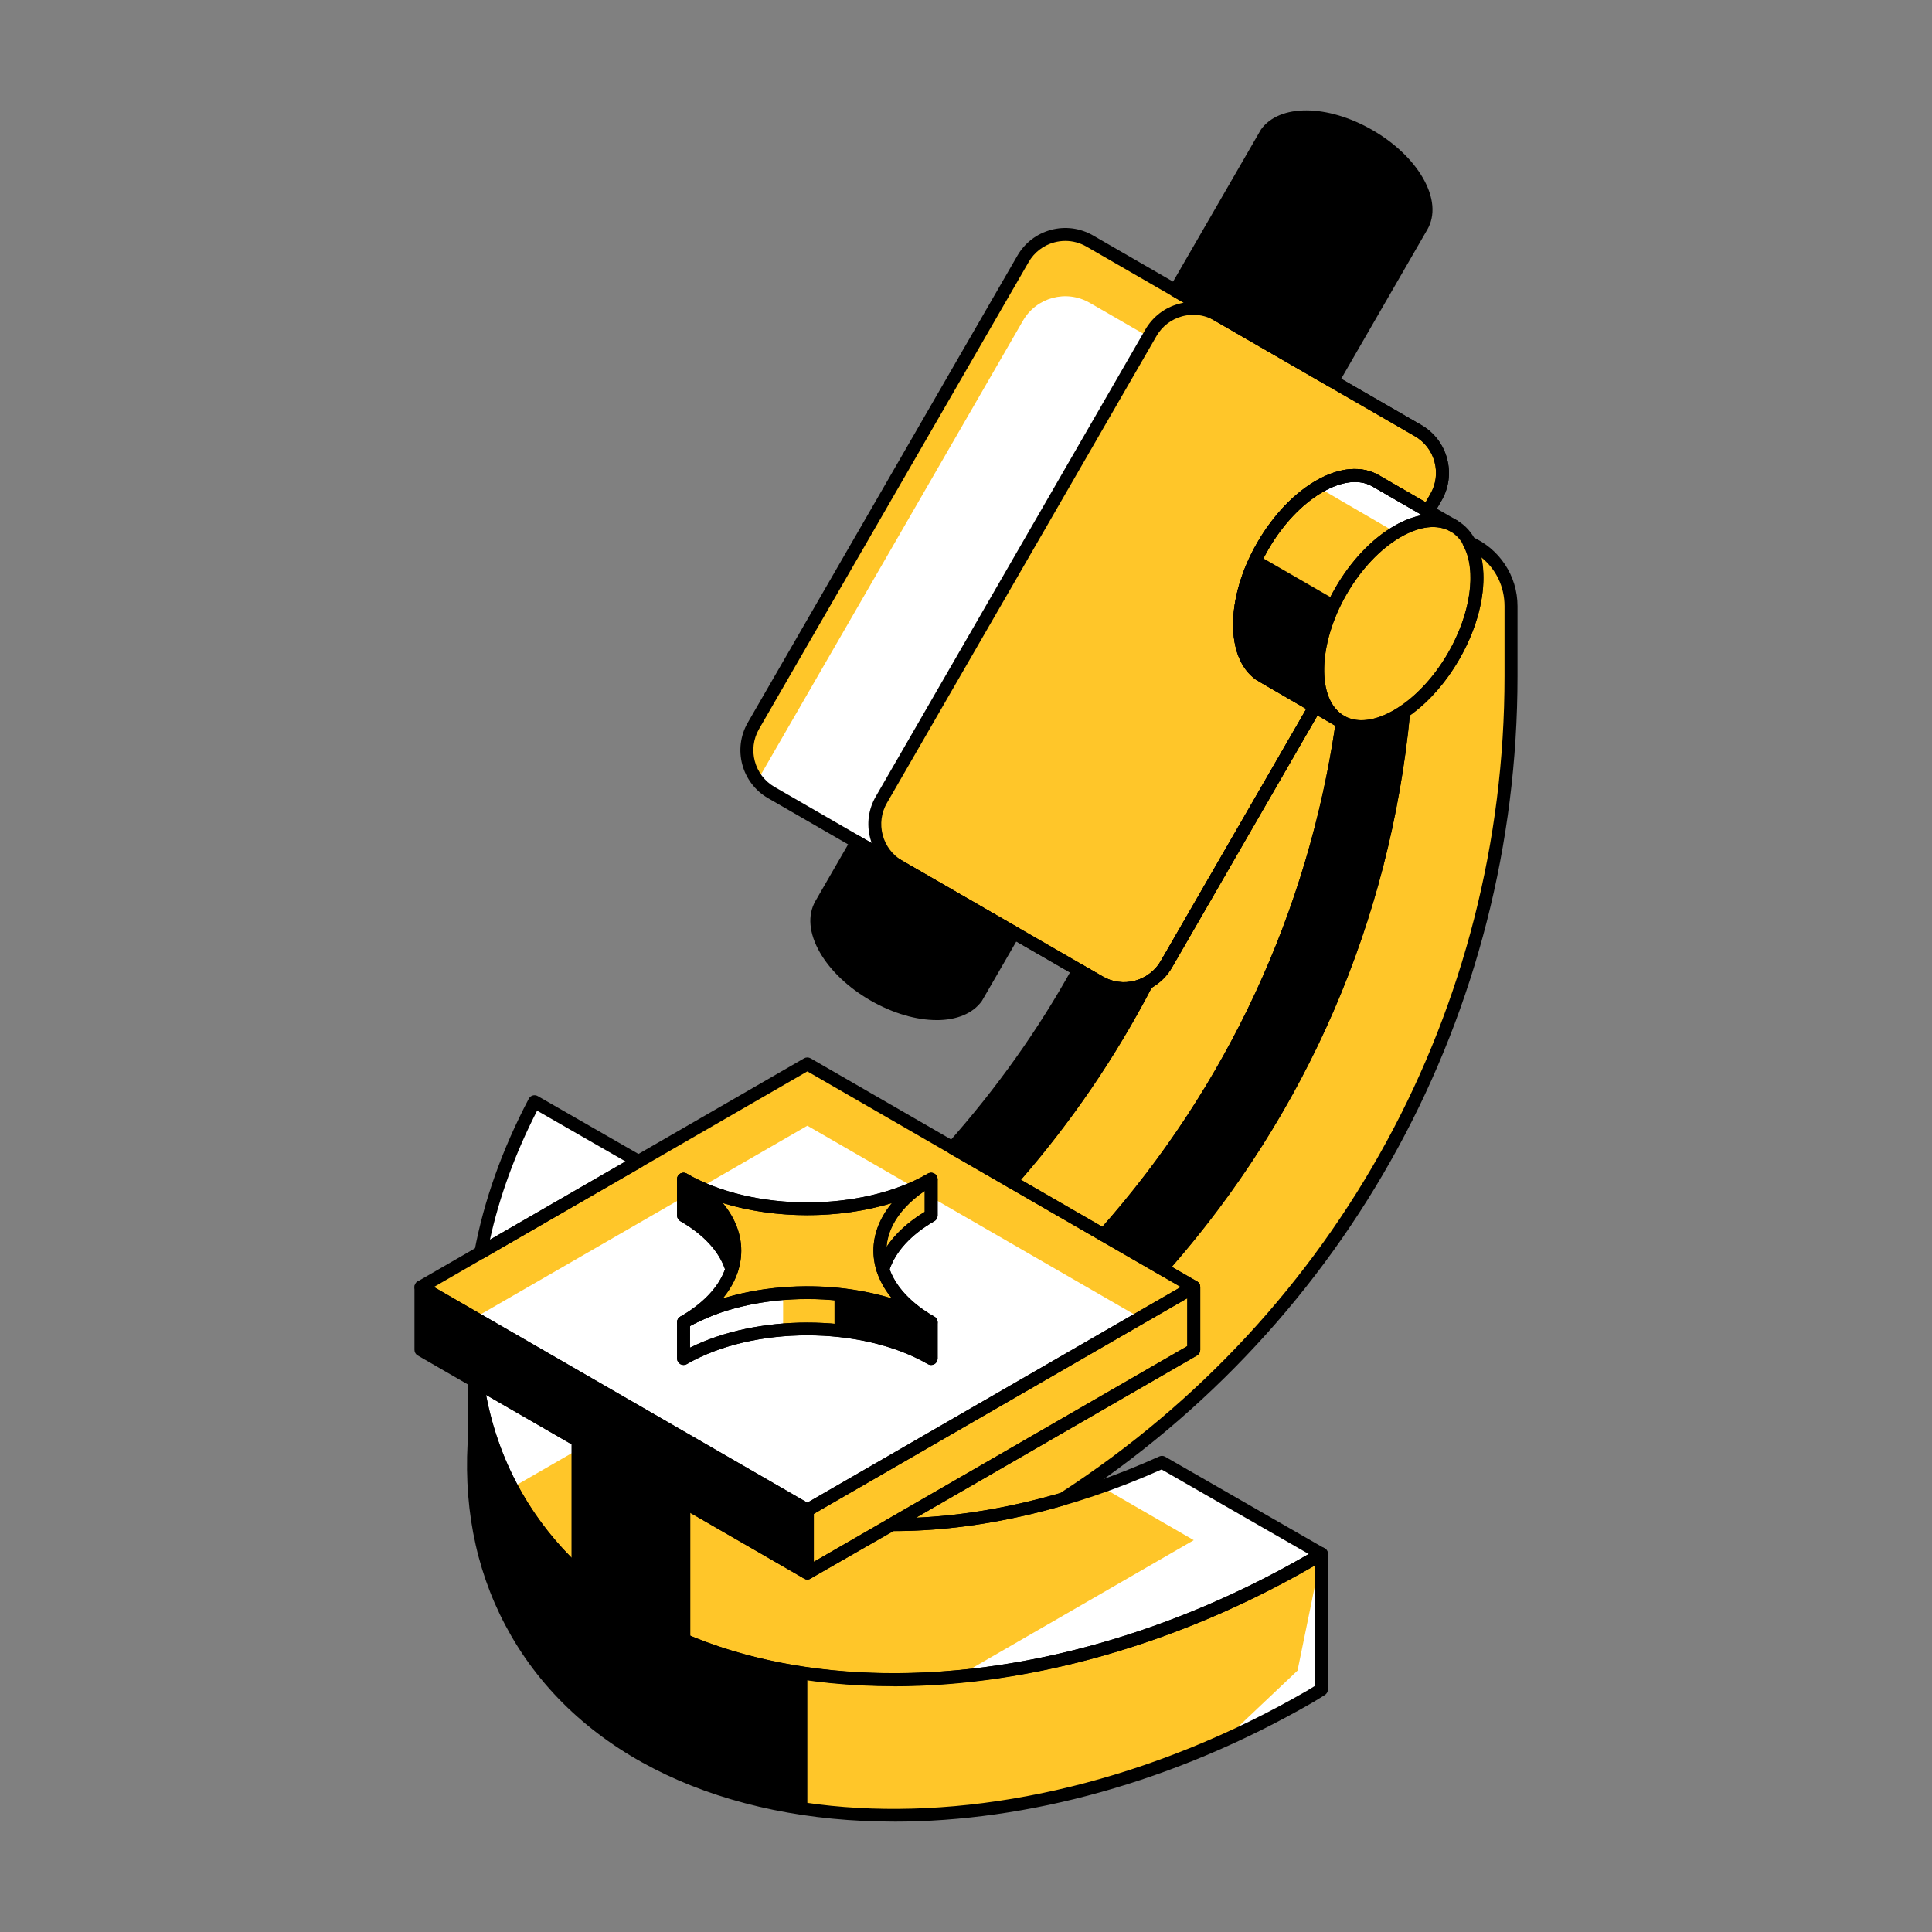 <?xml version="1.0" encoding="UTF-8"?>
<svg id="Layer_1" data-name="Layer 1" xmlns="http://www.w3.org/2000/svg" viewBox="0 0 595.28 595.28">
  <rect x="0" y="0" width="595.28" height="595.28" fill="#808080" stroke="none"/>
  <defs>
    <style>
      .cls-1 {
        fill: #fff;
      }

      .cls-2 {
        fill: #ffc629;
      }
    </style>
  </defs>
  <path class="cls-1" d="m358.03,450.55c-27.53,12.42-56.19,19.22-82.67,19.22-.26,0-.51-.01-.76-.02l-25.83,14.91-101.72-58.73c1.85,12.42,5.86,24.29,12.21,35.28,21.46,37.17,65.02,56.34,116.11,56.34,40.44,0,85.62-12.02,128.26-36.64,1.21-.7,2.37-1.43,3.56-2.14l-49.14-28.24Z"/>
  <path d="m311.47,364.02c16.46-18.63,30.53-39.2,41.91-61.18-4.43,2.34-9.91,2.46-14.57-.23l-6.44-3.72c-10.82,19.61-23.93,37.92-38.88,54.74l17.98,10.38Z"/>
  <path class="cls-1" d="m248.76,327.81l-119.06,68.74,119.06,68.74,119.06-68.74-119.06-68.74Zm38.16,79.6v11.17c-21.07-12.17-55.24-12.17-76.31,0h0s0,0,0,0v-11.17h0c2.32-1.34,4.83-2.51,7.44-3.56-2.61,1.05-5.12,2.22-7.44,3.56,8.01-4.62,12.96-10.34,14.88-16.32-1.85-6.07-6.76-11.88-14.88-16.57v-11.17c1.5.87,2.86,1.78,4.15,2.72-1.29-.94-2.65-1.85-4.15-2.72,21.07,12.17,55.24,12.17,76.31,0v11.17c-8.11,4.68-13.02,10.49-14.88,16.55,1.92,5.98,6.86,11.71,14.88,16.34Z"/>
  <path class="cls-2" d="m275.36,469.76c-.26,0-.51-.01-.76-.02l-25.83,14.91-68.27-39.41-22.72,13.11c.51.95.93,1.92,1.47,2.85,21.46,37.17,65.02,56.34,116.11,56.34,6.49,0,13.13-.42,19.82-1.05l72.64-41.94-28.61-16.52c-21.57,7.6-43.36,11.71-63.85,11.71Z"/>
  <polygon points="129.7 396.55 129.7 415.92 248.76 484.66 248.76 465.29 129.7 396.55"/>
  <polygon class="cls-2" points="367.82 396.55 367.82 415.92 248.76 484.66 248.76 465.29 367.82 396.55"/>
  <path d="m178.08,443.85v40.72c9.33,8.56,20.34,15.48,32.63,20.72v-42.61l-32.63-18.84Z"/>
  <path class="cls-1" d="m388.11,207.78h0s0,0,0,0c-8.62-6.16-8.29-23.47.98-39.53,9.61-16.64,25.17-25.64,34.76-20.1l16.15,9.32,2.44-4.23c4.16-7.2,1.69-16.41-5.51-20.57l-101.16-58.41c-7.2-4.16-16.41-1.69-20.57,5.51l-83.06,143.86c-4.16,7.2-1.69,16.41,5.51,20.57l101.16,58.41c7.2,4.16,16.41,1.69,20.57-5.51l45.83-79.39c-7.26-4.2-16.91-9.79-17.1-9.93Z"/>
  <path d="m410.53,117.43l27.54-47.69c4.45-7.7-2.78-20.21-16.14-27.92-12.9-7.45-26.81-7.71-31.75-.79h0s0,0,0,0c-.05.07-16.72,28.94-28.01,48.47l48.37,27.93Z"/>
  <path d="m264.04,259.44l-11.05,19.13c-4.45,7.7,2.78,20.2,16.14,27.92,12.9,7.45,26.8,7.71,31.75.79h0s0,0,0,0c.05-.06,5.71-9.86,11.52-19.91l-48.37-27.93Z"/>
  <ellipse class="cls-2" cx="430.52" cy="192.17" rx="34.78" ry="20.05" transform="translate(48.84 468.93) rotate(-60)"/>
  <path class="cls-2" d="m413.13,222.29c-9.59-5.54-9.58-23.51.03-40.15,9.61-16.64,25.17-25.64,34.76-20.1l-24.07-13.9c-9.59-5.54-25.15,3.46-34.76,20.1-9.27,16.06-9.6,33.37-.98,39.53h0s0,0,0,0c.31.22,25.02,14.51,25.02,14.51Z"/>
  <path d="m411.72,185.01l-22.48-12.98c-.54-.31-1.12-.5-1.67-.78-7.66,15.17-7.55,30.75.54,36.52h0s0,0,0,0c.22.16,12.78,7.43,20.01,11.61.41-.24.82-.53,1.23-.76-5.1-7.18-4.29-20.52,2.37-33.62Z"/>
  <path class="cls-1" d="m430.07,164.07c6.45-3.87,12.93-4.87,17.84-2.03l-24.07-13.9c-4.89-2.82-11.33-1.85-17.74,1.97,1.82,1.1,11.5,6.72,23.97,13.96Z"/>
  <path class="cls-2" d="m286.92,363.35c-21.07,12.17-55.24,12.17-76.31,0,21.07,12.17,21.07,31.89,0,44.06,21.07-12.17,55.24-12.17,76.31,0-21.07-12.17-21.07-31.89,0-44.06Z"/>
  <path class="cls-2" d="m210.61,407.41h0v11.17h0s0,0,0,0c21.07-12.17,55.24-12.17,76.31,0v-11.17l-4.48-2.3c-21.19-9.8-52.19-9.04-71.83,2.3Z"/>
  <path d="m210.6,363.35v11.17c8.12,4.69,13.03,10.5,14.88,16.57,3.13-9.75-1.81-20.2-14.88-27.74Z"/>
  <path class="cls-2" d="m272.03,391.07c1.87-6.06,6.77-11.87,14.88-16.55v-11.17c-13.06,7.54-18,17.98-14.88,27.72Z"/>
  <path class="cls-1" d="m196.72,357.86l-32.04-18.41c-8.09,15.39-13.67,31.05-16.56,46.46l48.59-28.05Z"/>
  <path class="cls-2" d="m210.6,368.88v-5.53c1.5.87,2.86,1.78,4.15,2.72-1.29-.94-2.65-1.85-4.15-2.72,1.63.94,3.35,1.78,5.12,2.57l33.04-19.07,33.04,19.07c1.77-.79,3.5-1.63,5.12-2.57v5.53l64.42,37.19,16.49-9.52-119.06-68.74-119.06,68.74,16.49,9.52,64.42-37.19Z"/>
  <g>
    <path class="cls-2" d="m315.19,98.81c4.16-7.2,13.36-9.67,20.57-5.51l101.16,58.41c1.7.98,3.11,2.26,4.25,3.71l1.26-2.18c4.16-7.2,1.69-16.41-5.51-20.57l-101.16-58.41c-7.2-4.16-16.41-1.69-20.57,5.51l-83.06,143.86c-3.18,5.5-2.46,12.16,1.26,16.86l81.8-141.68Z"/>
    <path class="cls-2" d="m388.1,207.78h0c-2.14-1.53-3.72-3.75-4.76-6.46-2.87,11.15-1.35,21.13,4.76,25.49h0s0,0,0,0c.12.09,4.11,2.4,8.86,5.16l8.24-14.27c-7.26-4.2-16.91-9.79-17.1-9.93h0Z"/>
  </g>
  <path class="cls-2" d="m403.61,480.92c-96.51,55.72-205.91,46.9-244.37-19.7-6.33-10.97-10.28-22.84-12.12-35.24l-1.06-.61v19.47c-1.11,20.73,3.02,40.6,13.18,58.2,38.45,66.6,147.86,75.42,244.37,19.7,1.22-.7,2.36-1.47,3.56-2.19v-41.81c-1.2.71-2.34,1.47-3.56,2.17Z"/>
  <path class="cls-2" d="m452.59,167.15c4.39,8.02,2.89,21.9-4.7,35.04-4.29,7.42-9.76,13.31-15.36,17.08-6.11,64.19-32.56,124.15-74.58,171.58l9.87,5.7v19.37l-93.21,53.82c.25,0,.49.03.75.03,16.81,0,34.5-2.76,52.22-7.93,85.74-55.42,138.01-150.72,138.01-253.5v-21.56c0-9.18-5.58-16.45-12.99-19.62Z"/>
  <path d="m413.57,222.5c-8.48,59.11-34.28,114-73.52,158.02l17.9,10.33c42.02-47.43,68.47-107.39,74.58-171.58-6.76,4.55-13.7,5.98-18.96,3.22Z"/>
  <path class="cls-2" d="m413.13,222.29c-1.2-.69-2.25-1.58-3.15-2.63.9,1.05,1.95,1.94,3.15,2.63,0,0-3.52-2.04-7.92-4.58l-45.83,79.39c-.52.91-1.13,1.74-1.8,2.49-.53.59-1.11,1.11-1.72,1.59-.78.64-1.6,1.19-2.48,1.66-11.38,21.99-25.45,42.55-41.91,61.18l28.59,16.51c39.24-44.03,65.04-98.92,73.52-158.02-.15-.08-.3-.12-.44-.21Z"/>
  <path class="cls-2" d="m388.11,207.78h0s0,0,0,0c-8.62-6.16-8.29-23.47.98-39.53,9.61-16.64,25.17-25.64,34.76-20.1l16.15,9.32,2.44-4.23c4.16-7.2,1.69-16.41-5.51-20.57l-61.73-35.64c-7.2-4.16-16.41-1.69-20.56,5.51l-83.06,143.86c-4.16,7.2-1.69,16.41,5.51,20.56l61.73,35.64c7.2,4.16,16.41,1.69,20.57-5.51l45.83-79.39c-7.26-4.2-16.91-9.79-17.1-9.93Z"/>
  <path class="cls-1" d="m211.49,418.12c8.48-4.69,18.95-7.45,29.8-8.33v-11.08c-10.86.87-21.31,3.58-29.8,8.27v11.14Z"/>
  <path d="m257.12,398.74v11.13c10.9.98,21.39,3.87,29.8,8.72v-11.17l-4.48-2.3c-7.51-3.47-16.28-5.55-25.32-6.37Z"/>
  <path d="m248.76,515.69c-39.35-5.6-71.89-23.95-89.51-54.47-6.33-10.97-10.28-22.84-12.12-35.24l-1.06-.61v19.47c-1.11,20.73,3.02,40.6,13.18,58.2,17.62,30.52,50.16,48.87,89.51,54.47v-41.82Z"/>
  <polygon class="cls-1" points="407.17 478.75 407.17 520.56 376.51 536.76 399.79 514.73 407.17 478.75"/>
  <path d="m311.47,366.01c-.34,0-.68-.09-1-.26l-17.99-10.38c-.52-.3-.88-.82-.97-1.41-.1-.59.08-1.19.48-1.64,15.08-16.96,28.07-35.26,38.63-54.39.26-.47.69-.81,1.21-.95.51-.13,1.06-.08,1.53.19l6.45,3.72c3.9,2.25,8.63,2.32,12.63.2.78-.4,1.72-.26,2.33.34.62.61.77,1.56.37,2.33-11.47,22.16-25.66,42.88-42.18,61.58-.39.44-.94.67-1.49.67Zm-14.89-12.88l14.47,8.35c14.75-16.88,27.59-35.4,38.22-55.13-3.91.68-7.94.03-11.46-2.01l-4.69-2.71c-10.13,18.06-22.41,35.36-36.54,51.5Z"/>
  <path d="m248.76,467.28c-.34,0-.69-.09-1-.26l-119.06-68.74c-.62-.36-1-1.02-1-1.73s.38-1.37,1-1.73l119.06-68.74c.61-.35,1.38-.35,1.99,0l119.07,68.74c.62.36,1,1.02,1,1.73s-.38,1.37-1,1.73l-119.07,68.74c-.31.18-.65.26-1,.26Zm-115.08-70.73l115.08,66.44,115.08-66.44-115.08-66.44-115.08,66.44Zm76.93,24.02c-.34,0-.69-.09-1-.26-.62-.36-1-1.02-1-1.73v-11.13c-.01-.15,0-.29.03-.43h0c.02-.08.04-.15.06-.22h0s0,0,0,0c.14-.44.43-.82.85-1.08h0s.03-.02.05-.03c.02-.02.04-.03.06-.04,7.02-4.06,11.75-9.09,13.72-14.58-1.91-5.61-6.66-10.72-13.78-14.82-.62-.36-1-1.02-1-1.73v-11.14c0-.35.08-.71.26-1.03.24-.42.62-.72,1.04-.87h0c.1-.04.21-.07.32-.09h0c.45-.1.93-.02,1.36.23.02.02.04.03.06.04,20.5,11.79,53.79,11.79,74.26-.04.61-.35,1.38-.35,1.99,0,.62.36,1,1.02,1,1.73v11.18c0,.71-.38,1.37-1,1.72-7.09,4.1-11.84,9.21-13.78,14.82,1.97,5.5,6.72,10.54,13.78,14.63.62.35,1,1.01,1,1.72v11.17c0,.71-.38,1.37-1,1.73-.61.35-1.38.35-1.99,0-20.49-11.84-53.84-11.83-74.32,0-.31.18-.65.26-1,.26Zm38.15-13.06c12.91,0,25.81,2.58,36.17,7.74v-6.71c-7.62-4.64-12.73-10.45-14.79-16.87-.12-.39-.12-.8,0-1.19,2.02-6.54,7.12-12.43,14.79-17.1v-6.71c-19.81,9.87-48.96,10.3-69.57,1.29-.58.19-1.23.1-1.77-.29-.32-.24-.65-.47-.99-.71v6.42c7.7,4.68,12.8,10.58,14.79,17.12.12.39.12.8,0,1.19-1.32,4.08-3.86,7.91-7.5,11.36l.02.05c.41,1.02-.08,2.18-1.1,2.59h0s-.02.01-.03.01c-.89.36-1.74.72-2.55,1.08-1.29.58-2.48,1.17-3.62,1.78v6.68c10.35-5.16,23.26-7.74,36.16-7.74Z"/>
  <path d="m248.76,486.65c-.34,0-.69-.09-1-.26l-119.06-68.74c-.62-.36-1-1.02-1-1.73v-19.37c0-.71.38-1.37,1-1.73.61-.35,1.38-.35,1.99,0l119.06,68.74c.62.36,1,1.02,1,1.73v19.37c0,.71-.38,1.37-1,1.73-.31.18-.65.26-1,.26Zm-117.07-71.88l115.08,66.44v-14.77l-115.08-66.44v14.77Z"/>
  <path d="m248.76,486.65c-.34,0-.69-.09-1-.26-.62-.36-1-1.02-1-1.73v-19.37c0-.71.38-1.37,1-1.73l119.07-68.74c.61-.35,1.38-.35,1.99,0,.62.36,1,1.02,1,1.73v19.37c0,.71-.38,1.37-1,1.73l-119.07,68.74c-.31.18-.65.26-1,.26Zm1.99-20.21v14.77l115.08-66.44v-14.77l-115.08,66.44Z"/>
  <path d="m210.7,507.29c-.26,0-.53-.05-.78-.16-12.67-5.41-23.84-12.51-33.19-21.09-.41-.38-.64-.91-.64-1.47v-40.72c0-.71.38-1.37,1-1.73.61-.35,1.38-.35,1.99,0l32.62,18.84c.62.36,1,1.02,1,1.73v42.61c0,.67-.34,1.29-.89,1.66-.33.22-.72.33-1.1.33Zm-30.63-23.6c8.19,7.39,17.81,13.62,28.64,18.55v-38.41l-28.64-16.54v36.39Z"/>
  <path d="m346.31,306.63c-2.96,0-5.87-.78-8.5-2.3l-101.16-58.4c-8.14-4.7-10.94-15.15-6.24-23.29l83.06-143.86c2.28-3.94,5.95-6.76,10.35-7.95,4.39-1.18,8.98-.57,12.94,1.7l101.16,58.41c3.94,2.28,6.76,5.95,7.94,10.35,1.18,4.4.58,8.99-1.7,12.94l-2.44,4.23c-.26.46-.7.79-1.21.93-.5.14-1.05.07-1.51-.2l-16.15-9.33c-8.47-4.91-23.15,3.97-32.04,19.37-8.56,14.82-9.26,31.36-1.58,36.89,1,.61,12.57,7.3,16.97,9.85.95.55,1.28,1.76.73,2.72l-45.83,79.39c-2.28,3.94-5.96,6.76-10.35,7.94-1.47.39-2.96.59-4.44.59Zm-18.06-232.4c-1.13,0-2.28.15-3.4.45-3.37.9-6.18,3.07-7.92,6.09l-83.06,143.86c-3.6,6.24-1.46,14.24,4.78,17.84l101.16,58.41c3.02,1.75,6.55,2.2,9.91,1.31,3.37-.9,6.19-3.07,7.94-6.08l44.84-77.67c-14.77-8.55-15.37-8.92-15.54-9.04h0c-9.5-6.78-9.32-25.29.4-42.15,10.32-17.86,26.8-26.99,37.48-20.83l14.42,8.33,1.45-2.51c1.75-3.02,2.21-6.55,1.31-9.92-.9-3.37-3.06-6.18-6.08-7.92l-101.16-58.41c-2.01-1.16-4.25-1.76-6.51-1.76Z"/>
  <path d="m410.53,119.43c-.35,0-.69-.09-1-.26l-48.37-27.93c-.46-.26-.79-.7-.93-1.21-.13-.51-.06-1.05.2-1.51l11.02-19.07q17-29.42,17.07-29.54c5.68-7.95,20.46-7.85,34.4.19,6.76,3.91,12.26,9.12,15.48,14.69,3.42,5.92,3.91,11.58,1.38,15.95l-27.53,47.69c-.26.46-.7.79-1.21.93-.17.05-.34.07-.51.07Zm-45.65-30.65l44.92,25.93,26.54-45.97c1.78-3.08,1.29-7.33-1.38-11.96-2.88-4.98-7.86-9.68-14.02-13.24-11.75-6.78-24.82-7.39-29.14-1.36-.18.32-9.12,15.8-18.28,31.65l-8.63,14.94Z"/>
  <path d="m288.6,314.31c-6.18,0-13.42-2.03-20.46-6.09-6.76-3.91-12.26-9.12-15.48-14.69-3.42-5.92-3.92-11.58-1.39-15.95l11.04-19.13c.26-.46.7-.79,1.21-.93.5-.15,1.05-.07,1.51.2l48.37,27.93c.46.26.79.7.93,1.21.13.51.06,1.05-.2,1.51-11.5,19.9-11.53,19.94-11.6,20.05-2.82,3.93-7.86,5.9-13.94,5.9Zm-23.83-52.15l-10.05,17.41c-1.78,3.08-1.29,7.33,1.39,11.96,2.87,4.97,7.85,9.68,14.02,13.24,11.76,6.78,24.82,7.39,29.14,1.36.16-.29,5.09-8.81,10.42-18.03l-44.92-25.93Z"/>
  <path d="m419.57,225.95c-2.66,0-5.18-.62-7.44-1.92h0c-10.7-6.19-11.01-25.02-.71-42.88,4.82-8.35,11.25-15.12,18.12-19.09,7.2-4.16,14.09-4.79,19.37-1.74,5.29,3.05,8.19,9.31,8.18,17.64,0,7.92-2.67,16.89-7.48,25.23-8.14,14.09-20.1,22.75-30.05,22.75Zm-5.45-5.38c8.49,4.9,23.15-3.97,32.04-19.37,4.48-7.75,6.94-16.01,6.95-23.25,0-6.84-2.19-11.88-6.19-14.19-3.99-2.31-9.45-1.69-15.38,1.73-6.27,3.63-12.18,9.89-16.65,17.64-8.89,15.39-9.24,32.53-.76,37.43h0Z"/>
  <path d="m413.13,224.29c-.34,0-.68-.09-1-.26-.01-.01-.02-.02-.03-.02-24.78-14.33-25.06-14.54-25.16-14.62-9.49-6.77-9.3-25.28.42-42.14,4.82-8.35,11.25-15.12,18.12-19.09,7.2-4.16,14.09-4.79,19.37-1.74l24.05,13.89s.01,0,.02,0c.95.55,1.28,1.77.73,2.72-.57.95-1.78,1.26-2.72.73h0c-4-2.32-9.45-1.69-15.38,1.73-6.27,3.63-12.18,9.89-16.65,17.64-8.89,15.39-9.24,32.53-.76,37.43h0c.95.55,1.28,1.77.73,2.72-.37.64-1.04,1-1.72,1Zm4.32-75.79c-3.01,0-6.41,1.04-9.98,3.1-6.27,3.63-12.18,9.89-16.65,17.64-8.57,14.84-9.26,31.4-1.55,36.91.44.27,8.18,4.76,16.08,9.33-3.15-8.78-1.15-21.8,6.09-34.34,4.82-8.35,11.25-15.12,18.12-19.09,2.96-1.72,5.87-2.83,8.63-3.33l-15.33-8.84c-1.59-.92-3.41-1.37-5.4-1.37Z"/>
  <path d="m286.91,409.4c-.34,0-.68-.09-1-.26-20.49-11.84-53.84-11.84-74.32,0-.94.52-2.17.22-2.72-.73-.18-.32-.26-.66-.26-1,0-.69.36-1.35,1-1.73,9.55-5.51,14.81-12.73,14.81-20.31s-5.26-14.79-14.81-20.31c-.64-.37-1-1.04-1-1.73,0-.34.08-.68.26-1,.56-.95,1.78-1.27,2.72-.73,20.5,11.84,53.84,11.84,74.32,0,.93-.53,2.16-.23,2.72.73.18.32.26.66.26,1,0,.69-.36,1.35-1,1.73-9.55,5.51-14.81,12.72-14.81,20.31s5.26,14.79,14.81,20.31c.64.37,1,1.04,1,1.73,0,.34-.08.68-.26,1-.37.64-1.04,1-1.73,1Zm-38.16-13.06c8.97,0,17.94,1.24,26.06,3.74-3.73-4.5-5.69-9.49-5.69-14.7s1.97-10.2,5.69-14.7c-16.23,4.98-35.88,4.99-52.11,0,3.72,4.49,5.69,9.49,5.69,14.7s-1.97,10.2-5.69,14.7c8.11-2.49,17.08-3.74,26.05-3.74Z"/>
  <path d="m210.61,420.57c-.34,0-.69-.09-1-.26-.62-.36-1-1.02-1-1.73v-11.17c0-.71.38-1.37,1-1.73,19.98-11.53,51.66-12.55,73.66-2.38l4.55,2.34c.66.34,1.08,1.02,1.08,1.77v11.17c0,.71-.38,1.37-1,1.73-.61.35-1.38.35-1.99,0-20.49-11.84-53.84-11.83-74.32,0-.31.18-.65.26-1,.26Zm38.15-13.06c12.91,0,25.81,2.58,36.17,7.74v-6.63l-3.4-1.75c-20.5-9.47-49.92-8.72-68.93,1.7v6.68c10.35-5.16,23.26-7.74,36.16-7.74Z"/>
  <path d="m225.48,393.08c-.77.05-1.65-.58-1.9-1.41-1.78-5.84-6.61-11.17-13.97-15.42-.62-.36-1-1.02-1-1.73v-11.18c0-.71.38-1.37,1-1.73.61-.35,1.38-.35,1.99,0,13.44,7.76,19.34,19.01,15.78,30.08-.26.82-1.03,1.38-1.9,1.38Zm-12.89-19.69c5.11,3.1,9.07,6.75,11.75,10.76-.5-6.22-4.59-12.28-11.75-17.19v6.44Z"/>
  <path d="m272.03,393.06c-.87,0-1.63-.56-1.9-1.38-3.54-11.06,2.35-22.3,15.78-30.06.61-.35,1.38-.35,1.99,0,.62.36,1,1.02,1,1.73v11.18c0,.71-.38,1.37-1,1.73-7.34,4.24-12.17,9.57-13.97,15.41-.25.83-1.1,1.3-1.9,1.41Zm12.89-26.11c-7.16,4.91-11.25,10.97-11.74,17.2,2.68-4.02,6.64-7.66,11.74-10.76v-6.44Z"/>
  <path d="m148.13,387.9c-.4,0-.81-.12-1.15-.37-.63-.45-.95-1.22-.8-1.99,2.93-15.62,8.56-31.44,16.75-47.02.25-.48.69-.84,1.21-.99s1.08-.08,1.55.19l32.04,18.41c.62.35,1,1.01,1,1.73s-.38,1.37-1,1.73l-48.59,28.05c-.31.18-.65.26-1,.26Zm17.36-45.69c-6.75,13.19-11.63,26.54-14.53,39.76l41.77-24.11-27.24-15.65Z"/>
  <path d="m275.35,519.55c-53.85,0-96.8-20.9-117.84-57.34-6.34-10.98-10.53-23.1-12.45-35.99-.11-.75.22-1.51.85-1.93.63-.44,1.44-.46,2.12-.08l100.72,58.16,24.84-14.34c.3-.17.65-.26,1-.26l.76.02c25.95,0,54.25-6.58,81.85-19.04.58-.26,1.26-.23,1.81.09l49.14,28.24c.61.35,1,1,1,1.71,0,.71-.36,1.36-.97,1.73l-1.27.76c-.77.47-1.54.94-2.32,1.39-41.22,23.8-87.12,36.91-129.25,36.91Zm-125.64-89.78c2.07,10.85,5.85,21.07,11.26,30.44,20.31,35.17,61.99,55.35,114.38,55.35,41.44,0,86.64-12.92,127.26-36.38.21-.12.42-.24.63-.37l-45.33-26.04c-27.82,12.41-56.35,18.97-82.56,18.97l-25.6,14.63c-.61.35-1.38.35-1.99,0l-98.05-56.61Z"/>
  <path d="m275.48,561.27c-51.86,0-96.17-19.49-117.97-57.24-10.09-17.48-14.61-37.43-13.44-59.3v-19.36c0-.71.37-1.37.99-1.73.62-.35,1.38-.36,1.99,0l1.06.61c.53.3.89.83.98,1.43,1.85,12.47,5.85,24.09,11.88,34.53,37.84,65.54,146.24,74.07,241.64,18.97h0c.68-.39,1.34-.8,2-1.21l1.53-.94c.62-.36,1.38-.37,2.01-.02.62.35,1.01,1.02,1.01,1.73v41.81c0,.7-.37,1.35-.96,1.71l-1.46.91c-.7.44-1.4.88-2.13,1.3-42.84,24.74-88.32,36.81-129.12,36.81Zm-127.43-121.49v5.06c-1.13,21.19,3.22,40.4,12.91,57.2,37.84,65.55,146.24,74.06,241.64,18.97.68-.39,1.34-.8,2-1.22l.57-.35v-37.14c-.19.11-.38.22-.57.34h0c-97.3,56.17-208.14,47.01-247.09-20.43-4.04-7-7.2-14.51-9.46-22.43Z"/>
  <path d="m275.35,471.75c-.9,0-2.06-.62-2.3-1.49s-.23-1.8.55-2.26l92.22-53.24v-17.07l-8.87-5.12c-.52-.3-.87-.82-.97-1.41-.1-.59.08-1.19.48-1.64,42.41-47.88,68.03-106.82,74.09-170.44.06-.6.37-1.13.87-1.46,5.55-3.74,10.79-9.57,14.74-16.43,7-12.12,8.88-25.42,4.68-33.1-.4-.74-.3-1.66.27-2.29s1.48-.82,2.26-.49c8.63,3.69,14.2,12.11,14.2,21.45v21.56c0,103.56-51.93,198.95-138.92,255.18-.16.1-.34.18-.52.24-18.21,5.32-35.97,8.01-52.78,8.01Zm85.7-81.41l7.76,4.48c.62.36,1,1.02,1,1.73v19.37c0,.71-.38,1.37-1,1.73l-86.56,49.97c14.28-.63,29.21-3.18,44.47-7.62,85.69-55.51,136.85-149.57,136.85-251.67v-21.56c0-6.05-2.67-11.48-7.21-15.08,2,8.81-.41,20.5-6.76,31.5-4.07,7.05-9.43,13.12-15.19,17.19-6.21,63.31-31.56,122-73.37,169.96Zm-33.48,71.48h.05-.05Z"/>
  <path d="m357.95,392.85c-.34,0-.68-.09-1-.26l-17.9-10.33c-.52-.3-.88-.82-.97-1.41s.08-1.19.48-1.64c39.39-44.19,64.64-98.48,73.04-156.99.09-.64.49-1.19,1.06-1.49s1.26-.29,1.83.01c4.39,2.3,10.56,1.17,16.92-3.11.63-.42,1.47-.45,2.13-.06.66.39,1.04,1.14.96,1.9-6.13,64.47-32.09,124.19-75.07,172.72-.39.44-.93.67-1.49.67Zm-14.79-12.83l14.38,8.3c40.91-46.68,65.96-103.72,72.61-165.31-5.35,2.77-10.56,3.57-14.97,2.27-8.74,57.53-33.59,110.93-72.01,154.74Z"/>
  <path d="m340.06,382.52c-.34,0-.68-.09-1-.26l-28.59-16.51c-.52-.3-.87-.81-.97-1.41s.08-1.19.47-1.64c16.31-18.46,30.31-38.9,41.63-60.78.19-.36.48-.65.84-.84.77-.4,1.48-.89,2.16-1.44.54-.43,1.04-.87,1.49-1.37.59-.66,1.12-1.4,1.56-2.16l45.83-79.39c.26-.46.7-.79,1.21-.93.5-.15,1.05-.07,1.51.2l3.11,1.79c.75-.27,1.63-.07,2.19.59.75.88,1.62,1.61,2.58,2.18.77.38,1.59,1.38,1.46,2.24-8.51,59.29-34.1,114.29-74,159.06-.39.44-.94.67-1.49.67Zm-25.49-19.01l25.08,14.49c38.46-43.62,63.24-96.94,71.76-154.39l-5.47-3.16-44.83,77.66c-.58,1-1.27,1.94-2.04,2.82-.61.68-1.28,1.28-1.98,1.83-.69.57-1.44,1.09-2.22,1.54-11.05,21.24-24.6,41.15-40.3,59.22Z"/>
  <path d="m346.31,306.63c-2.96,0-5.87-.78-8.5-2.3l-61.73-35.64c-3.94-2.28-6.76-5.96-7.94-10.35-1.18-4.4-.58-8.99,1.71-12.94l83.05-143.86c2.28-3.94,5.96-6.76,10.35-7.94,4.4-1.18,8.99-.58,12.94,1.71l61.73,35.64c3.94,2.28,6.76,5.95,7.94,10.35,1.18,4.4.58,8.99-1.7,12.94l-2.44,4.23c-.26.46-.7.79-1.21.93-.5.14-1.05.07-1.51-.2l-16.15-9.33c-8.47-4.91-23.15,3.97-32.04,19.37-8.56,14.82-9.26,31.36-1.58,36.89,1.01.61,12.57,7.3,16.97,9.85.95.55,1.28,1.76.73,2.72l-45.83,79.39c-2.28,3.94-5.96,6.76-10.35,7.94-1.47.39-2.96.59-4.44.59Zm21.37-209.63c-1.14,0-2.28.15-3.4.45-3.37.9-6.19,3.07-7.94,6.08l-83.05,143.86c-1.75,3.02-2.21,6.54-1.31,9.91s3.07,6.19,6.08,7.94l61.73,35.64c3.02,1.75,6.55,2.2,9.91,1.31,3.37-.9,6.19-3.07,7.94-6.08l44.84-77.67c-15.1-8.74-15.39-8.93-15.55-9.05-9.49-6.79-9.3-25.3.41-42.14,10.32-17.86,26.8-26.99,37.48-20.83l14.42,8.33,1.45-2.51c1.75-3.02,2.21-6.55,1.31-9.92-.9-3.37-3.06-6.18-6.08-7.92l-61.73-35.64c-2.01-1.17-4.25-1.76-6.51-1.76Z"/>
</svg>